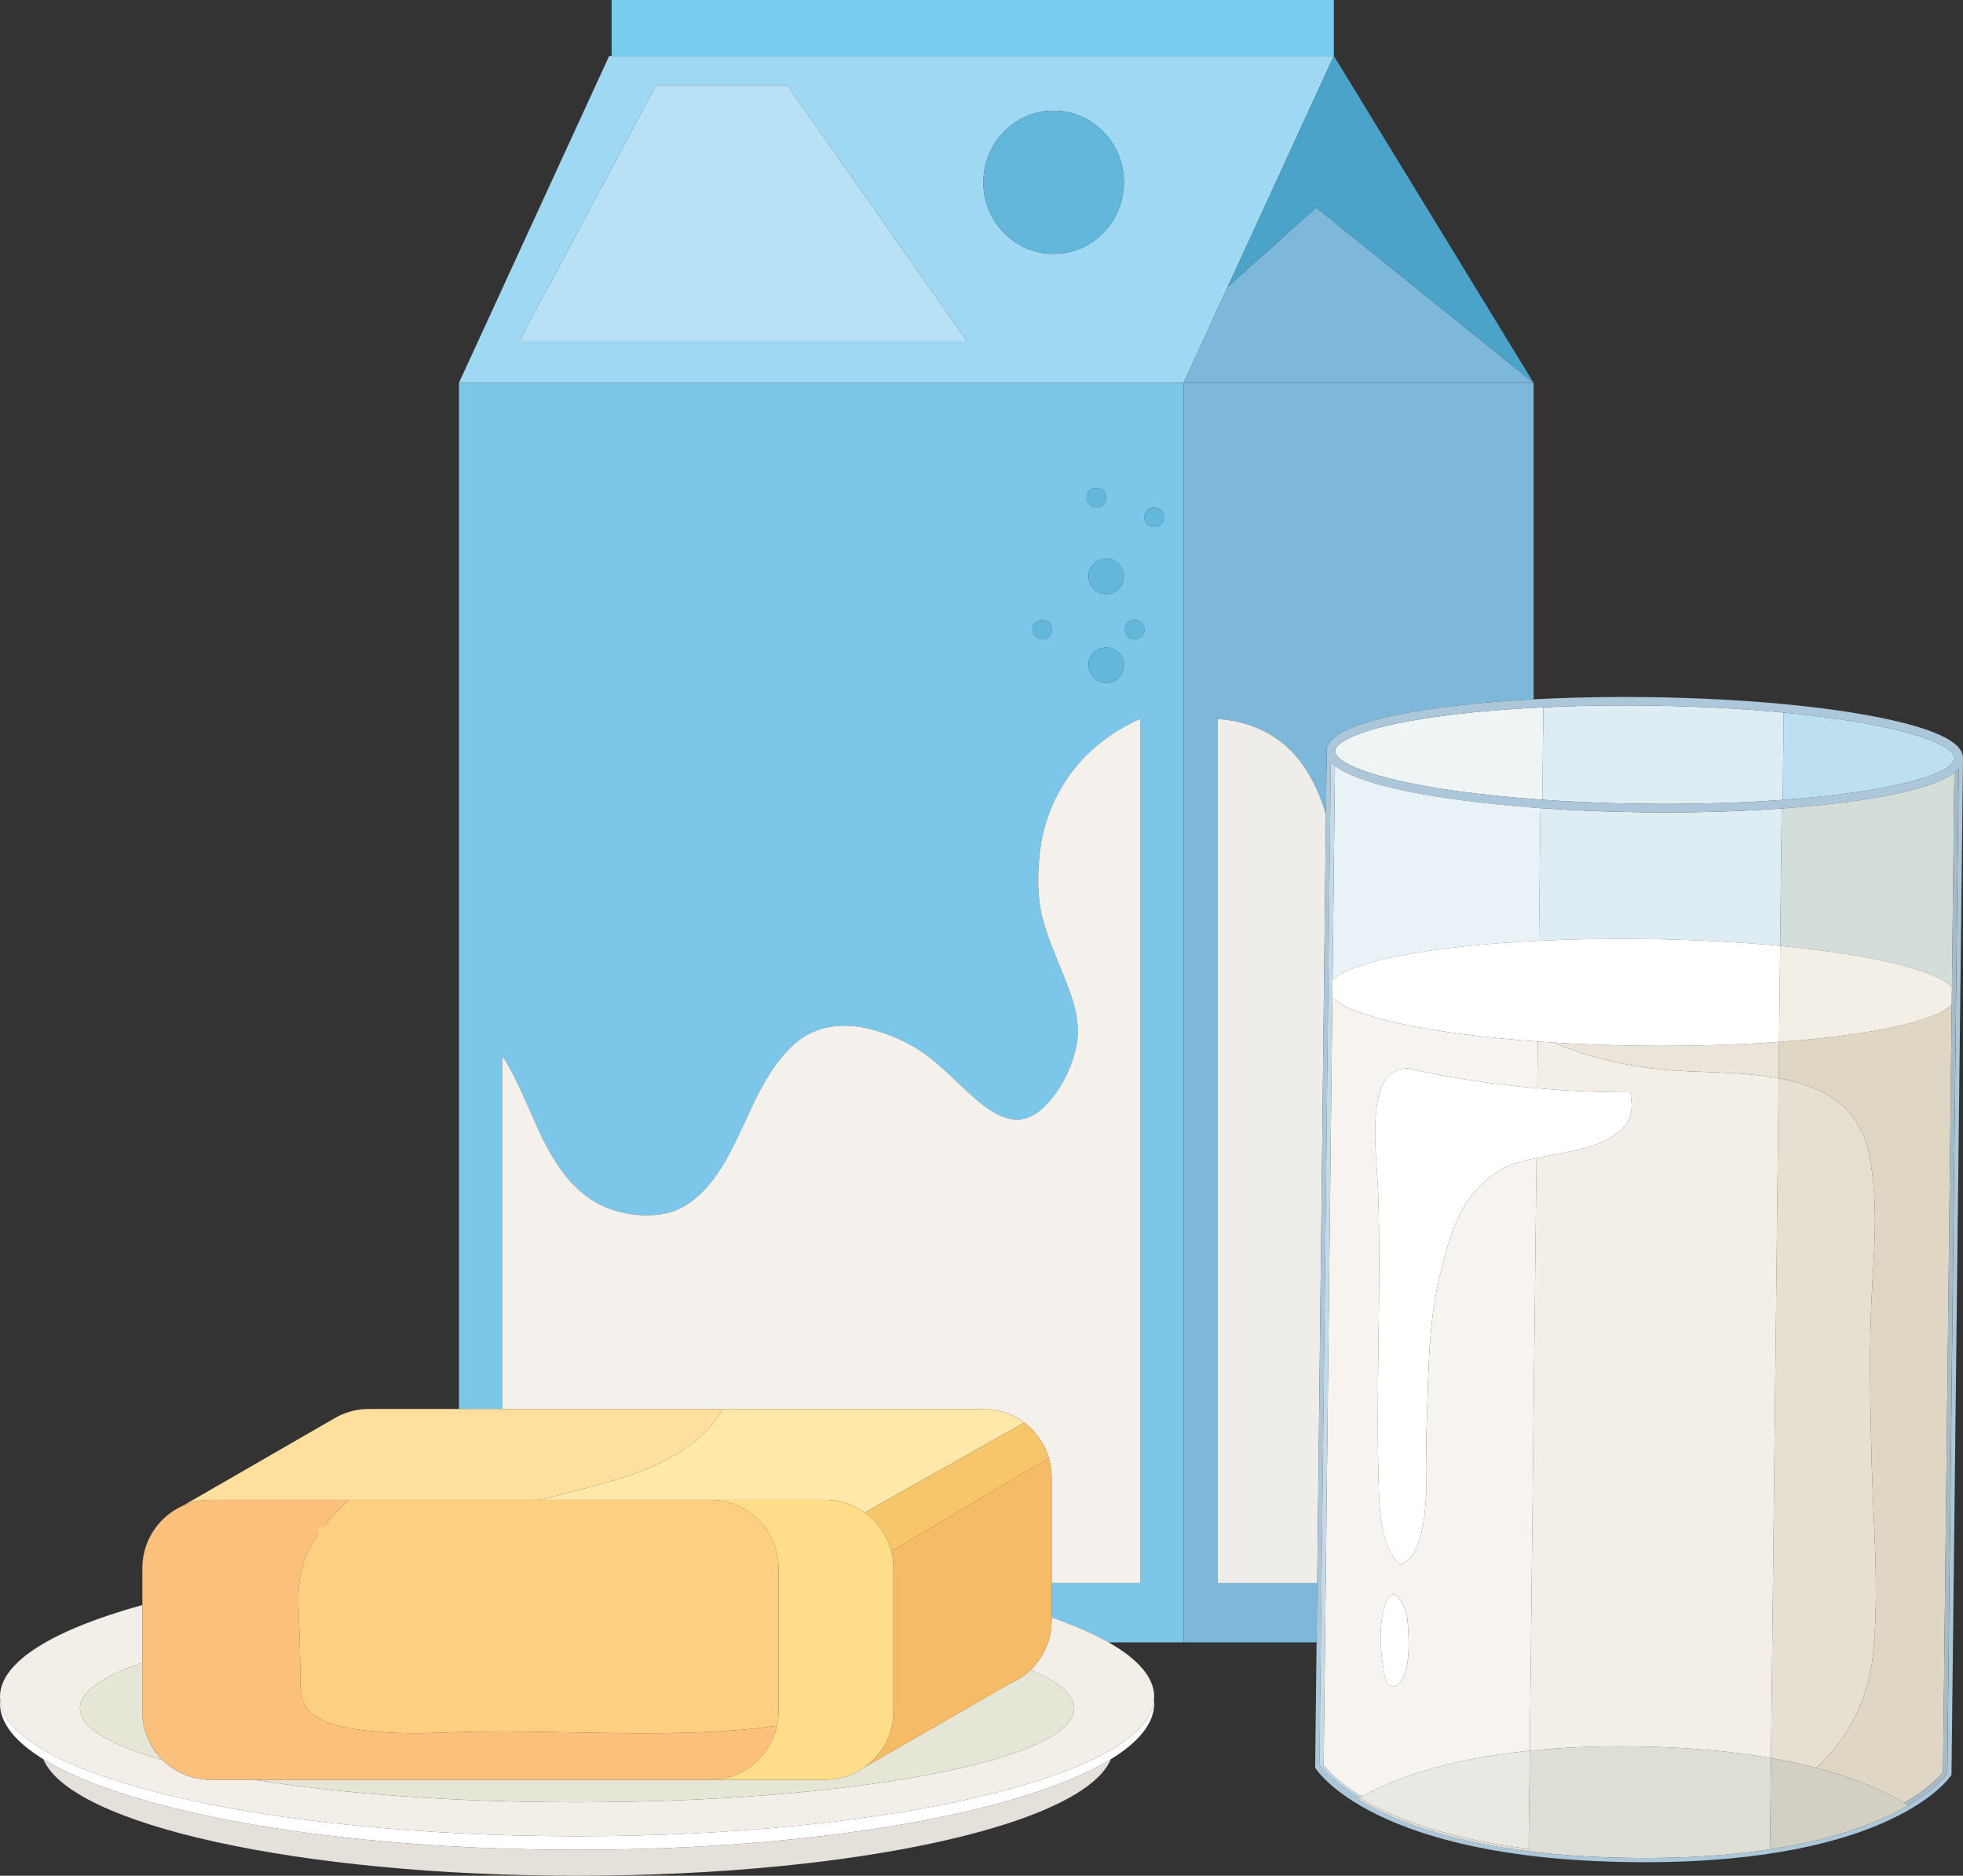 <?xml version="1.0" encoding="UTF-8"?> <svg xmlns="http://www.w3.org/2000/svg" width="247" height="236" viewBox="0 0 247 236" fill="none"><rect x="0" y="0" width="247" height="236" fill="#333333" stroke="none"/><g clip-path="url(#clip0_6905_1217)"><path d="M63.186 177.273V132.831C63.495 133.297 63.782 133.771 64.052 134.249C67.148 139.743 68.626 146.73 73.965 150.638C76.543 152.525 80.093 153.232 83.23 152.778C86.093 152.362 88.296 150.396 89.94 148.133C93.754 142.888 95.021 135.773 99.966 131.348C102.679 128.92 106.211 128.635 109.622 129.516C112.031 130.137 114.422 131.202 116.436 132.666C118.507 134.171 120.274 136.066 122.175 137.769C123.601 139.042 125.197 140.366 127.108 140.785C128.931 141.183 130.521 140.218 131.719 138.93C133.663 136.848 135.176 133.766 135.54 130.94C135.915 128.035 134.793 125.119 133.723 122.48C132.798 120.202 131.806 117.96 131.185 115.575C130.535 113.073 130.543 110.387 130.773 107.825C131.176 103.289 133.02 99.003 136.105 95.654C138.196 93.383 140.732 91.676 143.5 90.416V199.173H132.322V203.494C135.136 204.474 137.551 205.527 139.5 206.639H148.931V62.608V48.164H57.75V177.273H63.183H63.186ZM139.189 85.919C137.958 85.919 136.959 84.921 136.959 83.687C136.959 82.454 137.958 81.46 139.189 81.46C140.421 81.46 141.419 82.458 141.419 83.687C141.419 84.916 140.419 85.919 139.189 85.919ZM145.23 63.843C145.91 63.843 146.463 64.393 146.463 65.074C146.463 65.756 145.91 66.308 145.23 66.308C144.55 66.308 143.999 65.755 143.999 65.074C143.999 64.394 144.549 63.843 145.23 63.843ZM142.766 77.979C143.446 77.979 143.999 78.532 143.999 79.214C143.999 79.896 143.446 80.446 142.766 80.446C142.086 80.446 141.533 79.896 141.533 79.214C141.533 78.532 142.086 77.979 142.766 77.979ZM141.419 72.516C141.419 73.748 140.419 74.747 139.189 74.747C137.959 74.747 136.959 73.748 136.959 72.516C136.959 71.284 137.958 70.287 139.189 70.287C140.421 70.287 141.419 71.286 141.419 72.516ZM137.958 61.376C138.637 61.376 139.189 61.929 139.189 62.608C139.189 63.286 138.637 63.843 137.958 63.843C137.278 63.843 136.723 63.289 136.723 62.608C136.723 61.926 137.276 61.376 137.958 61.376ZM131.138 77.979C131.818 77.979 132.368 78.532 132.368 79.214C132.368 79.896 131.818 80.446 131.138 80.446C130.458 80.446 129.905 79.896 129.905 79.214C129.905 78.532 130.455 77.979 131.138 77.979Z" fill="#7CC7E9"></path><path d="M123.725 177.271C125.658 177.271 127.441 177.911 128.876 178.988H128.879C129.111 179.162 129.332 179.351 129.545 179.549C129.602 179.602 129.661 179.658 129.717 179.713C129.891 179.884 130.059 180.059 130.22 180.244C130.254 180.282 130.289 180.319 130.322 180.357C130.506 180.579 130.679 180.81 130.841 181.048C130.881 181.108 130.918 181.169 130.958 181.229C131.086 181.428 131.205 181.632 131.316 181.841C131.347 181.902 131.382 181.962 131.413 182.023C131.545 182.284 131.664 182.553 131.769 182.827C131.786 182.877 131.803 182.93 131.82 182.98C131.872 183.126 131.927 183.271 131.971 183.42L131.957 183.427C132.188 184.204 132.323 185.018 132.323 185.869V199.166H143.501V90.41C140.731 91.67 138.198 93.377 136.106 95.648C133.021 98.998 131.177 103.283 130.775 107.819C130.545 110.38 130.534 113.067 131.186 115.569C131.807 117.953 132.798 120.196 133.724 122.474C134.794 125.113 135.916 128.028 135.541 130.933C135.177 133.76 133.664 136.842 131.72 138.924C130.522 140.212 128.933 141.175 127.11 140.778C125.2 140.359 123.602 139.037 122.176 137.763C120.275 136.06 118.508 134.164 116.437 132.66C114.424 131.196 112.032 130.132 109.624 129.51C106.212 128.629 102.681 128.914 99.968 131.342C95.022 135.767 93.755 142.882 89.942 148.127C88.299 150.39 86.094 152.355 83.231 152.771C80.094 153.226 76.544 152.521 73.966 150.632C68.627 146.724 67.149 139.735 64.053 134.243C63.782 133.766 63.494 133.291 63.188 132.825V177.266H123.726L123.725 177.271Z" fill="#F4F1ED"></path><path d="M109.175 190.098H108.5C108.605 190.166 108.706 190.238 108.808 190.312V190.304L109.175 190.098Z" fill="#F4F1ED"></path><path d="M148.934 206.639H165.663L165.747 199.174H153.211V90.463C156.637 90.699 159.867 91.874 162.414 94.432C164.595 96.621 165.951 99.474 166.844 102.437L166.934 94.523V94.513L166.937 94.46H166.942C166.952 94.15 167.045 93.849 167.203 93.58C167.369 93.299 167.598 93.046 167.877 92.81C168.436 92.338 169.198 91.925 170.157 91.533C172.074 90.752 174.784 90.075 178.131 89.508C182.235 88.815 187.296 88.29 192.972 87.987V48.168H148.934V206.64V206.639Z" fill="#7DB7D9"></path><path d="M153.207 90.462V199.173H165.743L166.841 102.435C165.947 99.472 164.591 96.619 162.41 94.43C159.863 91.871 156.633 90.697 153.207 90.461V90.462Z" fill="#EFEDEA"></path><path d="M167.837 7.035H76.96H76.655L57.75 48.163H148.931L167.837 7.035ZM65.359 42.876L82.551 10.709H99.049L121.643 42.876H65.359ZM132.579 31.943C127.694 31.943 123.734 27.91 123.734 22.933C123.734 17.957 127.694 13.924 132.579 13.924C137.463 13.924 141.421 17.957 141.421 22.933C141.421 27.91 137.463 31.943 132.579 31.943Z" fill="#9FD8F3"></path><path d="M148.934 48.163H192.97L165.613 26.114L154.486 36.083L167.84 7.035L148.934 48.163Z" fill="#7DB7D9"></path><path d="M154.484 36.083L165.611 26.114L192.968 48.163L176.332 20.936L167.838 7.035L154.484 36.083Z" fill="#4CA3CA"></path><path d="M112.6 0H76.961V7.036H167.838V0H112.6Z" fill="#77CCF0"></path><path d="M141.421 22.936C141.421 17.959 137.464 13.926 132.579 13.926C127.694 13.926 123.734 17.959 123.734 22.936C123.734 27.912 127.694 31.946 132.579 31.946C137.464 31.946 141.421 27.912 141.421 22.936Z" fill="#63B7DA"></path><path d="M82.552 10.711L65.359 42.878H121.642L99.05 10.711H82.552Z" fill="#B8E1F5"></path><path d="M136.957 72.514C136.957 73.746 137.956 74.745 139.187 74.745C140.419 74.745 141.417 73.746 141.417 72.514C141.417 71.282 140.417 70.285 139.187 70.285C137.957 70.285 136.957 71.284 136.957 72.514Z" fill="#63B7DA"></path><path d="M139.187 81.461C137.956 81.461 136.957 82.46 136.957 83.689C136.957 84.918 137.956 85.921 139.187 85.921C140.419 85.921 141.417 84.922 141.417 83.689C141.417 82.455 140.417 81.461 139.187 81.461Z" fill="#63B7DA"></path><path d="M142.764 80.447C143.444 80.447 143.997 79.897 143.997 79.215C143.997 78.534 143.444 77.981 142.764 77.981C142.084 77.981 141.531 78.534 141.531 79.215C141.531 79.897 142.084 80.447 142.764 80.447Z" fill="#63B7DA"></path><path d="M131.135 80.447C131.815 80.447 132.365 79.897 132.365 79.215C132.365 78.534 131.815 77.981 131.135 77.981C130.455 77.981 129.902 78.534 129.902 79.215C129.902 79.897 130.452 80.447 131.135 80.447Z" fill="#63B7DA"></path><path d="M137.957 63.842C138.637 63.842 139.189 63.288 139.189 62.607C139.189 61.925 138.637 61.375 137.957 61.375C137.277 61.375 136.723 61.928 136.723 62.607C136.723 63.286 137.276 63.842 137.957 63.842Z" fill="#63B7DA"></path><path d="M145.228 66.309C145.908 66.309 146.461 65.756 146.461 65.076C146.461 64.395 145.908 63.844 145.228 63.844C144.548 63.844 143.996 64.394 143.996 65.076C143.996 65.757 144.546 66.309 145.228 66.309Z" fill="#63B7DA"></path><path d="M204.371 88.754C200.831 88.754 197.426 88.837 194.202 88.989L194.07 100.622C195.66 100.732 197.29 100.83 198.965 100.906C201.526 101.024 204.179 101.101 206.897 101.132C207.782 101.142 208.663 101.147 209.533 101.147H209.564C212.027 101.147 214.425 101.107 216.743 101.032C219.388 100.946 221.92 100.813 224.318 100.639L224.444 89.655C219.199 89.155 213.292 88.84 207.037 88.769C206.141 88.758 205.253 88.754 204.372 88.754H204.371Z" fill="#DEEDF3"></path><path d="M237.633 98.976C238.381 98.827 239.098 98.672 239.757 98.511C240.717 98.277 241.574 98.029 242.33 97.774C243.292 97.448 244.085 97.11 244.672 96.766C245.273 96.421 245.652 96.068 245.813 95.788C245.9 95.639 245.932 95.516 245.935 95.397V95.388C245.935 95.264 245.901 95.133 245.805 94.972C245.711 94.813 245.553 94.628 245.323 94.435C244.866 94.048 244.133 93.634 243.167 93.235C241.233 92.434 238.373 91.683 234.831 91.04C231.821 90.494 228.31 90.025 224.442 89.656L224.316 100.64C229.514 100.264 234.056 99.692 237.633 98.975V98.976Z" fill="#BDE0F0"></path><path d="M174.173 91.392C171.992 91.924 170.306 92.525 169.259 93.137C168.658 93.484 168.278 93.835 168.117 94.115C168.03 94.266 167.998 94.388 167.996 94.507V94.515C167.996 94.611 168.027 94.716 168.079 94.829C168.095 94.863 168.102 94.894 168.124 94.931C168.167 95.002 168.228 95.08 168.294 95.16C168.312 95.179 168.329 95.2 168.347 95.219C168.421 95.3 168.505 95.382 168.607 95.468C168.72 95.565 168.852 95.663 169 95.763C169.444 96.061 170.039 96.369 170.763 96.667C171.828 97.107 173.18 97.534 174.764 97.933C176.061 98.261 177.506 98.572 179.099 98.861C181.758 99.344 184.804 99.766 188.143 100.112C190.028 100.307 192.011 100.477 194.067 100.621L194.199 88.988C185.922 89.379 178.886 90.236 174.171 91.392H174.173Z" fill="#EFF4F4"></path><path d="M193.641 118.368C197.73 118.173 202.124 118.089 206.702 118.141C212.907 118.211 218.774 118.521 223.995 119.015L224.191 101.723C219.715 102.042 214.775 102.216 209.56 102.217C209.118 102.217 208.669 102.211 208.223 102.21C207.776 102.207 207.333 102.207 206.883 102.202C206.776 102.202 206.673 102.198 206.566 102.197C202.103 102.139 197.825 101.959 193.831 101.676V101.679L193.642 118.369L193.641 118.368Z" fill="#DEEDF3"></path><path d="M223.807 135.659C218.91 134.771 213.377 134.995 209.098 134.568C205.05 134.163 199.982 133.125 195.479 131.173C194.811 131.131 194.152 131.089 193.499 131.043L193.432 136.922C196.966 137.234 200.93 137.442 205.182 137.43C205.202 138.998 206.438 141.751 200.83 144.011C199.361 144.603 196.127 145.104 193.333 145.702L192.488 220.266V220.269C196.307 219.879 200.64 219.671 205.554 219.727C212.392 219.805 218.092 220.366 222.84 221.2V221.197L223.809 135.661L223.807 135.659Z" fill="#F3EEE8"></path><path d="M206.552 131.567C202.706 131.523 198.994 131.385 195.48 131.172C199.983 133.123 205.051 134.162 209.099 134.566C213.378 134.994 218.912 134.77 223.808 135.658V135.655L223.86 131.086C218.63 131.459 212.759 131.636 206.552 131.565V131.567Z" fill="#EAE5D8"></path><path d="M247.002 95.406V95.359H246.997C246.993 95.03 246.892 94.711 246.723 94.428C246.394 93.877 245.841 93.425 245.106 92.995C243.819 92.247 241.937 91.576 239.536 90.961C232.34 89.127 220.489 87.86 207.05 87.706C206.151 87.696 205.257 87.691 204.374 87.691C200.383 87.691 196.555 87.795 192.971 87.985C187.296 88.287 182.234 88.813 178.131 89.506C174.783 90.074 172.074 90.75 170.157 91.53C169.198 91.923 168.434 92.336 167.877 92.808C167.598 93.044 167.371 93.296 167.203 93.578C167.045 93.847 166.952 94.147 166.942 94.457H166.937L166.934 94.509V94.518L166.844 102.433L165.747 199.171L165.663 206.636L165.571 214.671L165.484 222.393L165.568 222.524C165.616 222.603 167.452 225.466 173.338 228.34C179.223 231.216 189.149 234.104 205.388 234.289C205.922 234.295 206.45 234.298 206.969 234.298C222.54 234.298 232.133 231.63 237.854 228.933C243.575 226.236 245.415 223.507 245.463 223.432L245.55 223.3L246.242 162.255L247 95.404L247.002 95.406ZM234.833 91.039C238.375 91.681 241.235 92.433 243.168 93.234C244.134 93.633 244.867 94.047 245.325 94.434C245.553 94.626 245.713 94.81 245.807 94.971C245.901 95.133 245.935 95.263 245.937 95.387V95.396C245.934 95.515 245.903 95.638 245.816 95.787C245.655 96.067 245.276 96.419 244.676 96.765C244.089 97.107 243.294 97.446 242.334 97.772C241.577 98.028 240.72 98.277 239.76 98.51C239.101 98.671 238.384 98.826 237.636 98.975C234.06 99.692 229.517 100.263 224.32 100.64C221.922 100.815 219.389 100.949 216.745 101.033C214.426 101.108 212.028 101.148 209.565 101.148H209.534C208.664 101.148 207.783 101.142 206.899 101.133C204.18 101.102 201.529 101.026 198.967 100.908C197.291 100.831 195.662 100.733 194.072 100.623C192.014 100.48 190.032 100.31 188.147 100.114C184.807 99.767 181.761 99.345 179.103 98.863C177.51 98.573 176.064 98.262 174.769 97.935C173.185 97.535 171.832 97.109 170.767 96.669C170.043 96.369 169.45 96.062 169.005 95.764C168.857 95.664 168.726 95.567 168.611 95.469C168.508 95.384 168.425 95.301 168.352 95.22C168.334 95.199 168.315 95.18 168.298 95.161C168.231 95.081 168.172 95.005 168.129 94.932C168.108 94.895 168.099 94.865 168.083 94.831C168.031 94.717 168 94.612 168 94.516V94.509C168.003 94.389 168.034 94.267 168.121 94.117C168.282 93.836 168.661 93.484 169.263 93.138C170.31 92.526 171.996 91.926 174.177 91.393C178.894 90.238 185.929 89.381 194.204 88.99C197.428 88.838 200.834 88.754 204.374 88.755C205.254 88.755 206.142 88.76 207.039 88.77C213.294 88.841 219.2 89.156 224.445 89.657C228.314 90.025 231.824 90.495 234.834 91.04L234.833 91.039ZM245.021 223.138C245.021 223.138 243.798 224.981 240.13 227.132C240.133 227.132 240.135 227.135 240.136 227.135C234.855 230.234 224.498 233.974 205.396 233.758C186.293 233.541 176.025 229.568 170.816 226.348C170.897 226.301 170.984 226.252 171.068 226.204C171.068 226.204 171.068 226.204 171.067 226.204C167.257 223.904 166.024 221.95 166.024 221.95L167.455 95.806C167.657 96.052 167.909 96.279 168.205 96.498C168.254 96.533 168.298 96.57 168.35 96.605C168.486 96.7 168.632 96.791 168.785 96.883C168.801 96.892 168.815 96.903 168.832 96.912C170.12 97.66 172.002 98.332 174.403 98.947C174.803 99.049 175.221 99.147 175.651 99.246C175.755 99.27 175.86 99.293 175.966 99.317C176.4 99.415 176.841 99.509 177.301 99.603C177.325 99.608 177.348 99.612 177.372 99.617C177.811 99.705 178.267 99.792 178.73 99.876C178.854 99.9 178.976 99.922 179.102 99.944C179.587 100.031 180.081 100.117 180.591 100.199C180.647 100.208 180.705 100.217 180.761 100.226C181.227 100.301 181.705 100.373 182.19 100.446C182.332 100.466 182.472 100.487 182.615 100.508C183.147 100.584 183.687 100.66 184.24 100.732C184.33 100.744 184.422 100.754 184.512 100.766C184.997 100.828 185.492 100.888 185.992 100.947C186.153 100.967 186.311 100.984 186.473 101.003C187.044 101.07 187.624 101.132 188.214 101.192C188.333 101.204 188.454 101.216 188.575 101.228C189.081 101.278 189.594 101.328 190.115 101.375C190.286 101.391 190.458 101.406 190.632 101.422C191.241 101.476 191.858 101.527 192.485 101.576C192.628 101.586 192.774 101.596 192.917 101.608C193.221 101.632 193.53 101.653 193.837 101.675C197.83 101.956 202.11 102.138 206.573 102.195C206.679 102.195 206.784 102.2 206.89 102.201C207.34 102.207 207.782 102.207 208.229 102.209C208.676 102.212 209.126 102.216 209.567 102.216C214.782 102.216 219.721 102.041 224.197 101.722C224.457 101.703 224.712 101.684 224.967 101.664C225.228 101.645 225.494 101.625 225.752 101.604C226.039 101.58 226.321 101.557 226.606 101.532C226.848 101.511 227.094 101.49 227.334 101.468C227.628 101.442 227.914 101.412 228.203 101.384C228.412 101.363 228.626 101.344 228.833 101.324C228.848 101.324 228.861 101.321 228.874 101.319C229.169 101.29 229.455 101.257 229.744 101.226C229.951 101.204 230.16 101.182 230.365 101.158C230.648 101.126 230.924 101.092 231.201 101.058C231.405 101.033 231.61 101.011 231.809 100.984C232.103 100.947 232.386 100.909 232.672 100.871C232.846 100.847 233.024 100.825 233.195 100.801C233.536 100.754 233.865 100.704 234.195 100.655C234.306 100.639 234.421 100.623 234.53 100.607C234.967 100.54 235.393 100.471 235.809 100.4C239.157 99.832 241.866 99.155 243.783 98.376C244.015 98.281 244.232 98.186 244.438 98.09C244.506 98.059 244.565 98.026 244.63 97.994C244.766 97.927 244.901 97.859 245.025 97.792C245.096 97.752 245.16 97.712 245.229 97.672C245.336 97.609 245.444 97.545 245.544 97.48C245.611 97.436 245.671 97.39 245.733 97.346C245.848 97.265 245.962 97.184 246.064 97.098C246.21 96.974 246.341 96.843 246.459 96.707L245.024 223.14L245.021 223.138Z" fill="#ADC7DA"></path><path d="M222.709 232.674L222.838 221.196C218.091 220.363 212.39 219.802 205.553 219.724C200.639 219.668 196.306 219.876 192.487 220.265L192.347 232.623C181.582 231.277 174.969 228.558 171.065 226.202C170.981 226.249 170.894 226.298 170.812 226.347C176.022 229.566 186.291 233.539 205.392 233.756C224.495 233.973 234.851 230.233 240.133 227.133C240.133 227.133 240.13 227.13 240.127 227.13C236.735 229.12 231.251 231.372 222.707 232.673L222.709 232.674Z" fill="#DDDED6"></path><path d="M224.192 101.722L223.996 119.014C235.266 120.078 243.516 121.995 245.609 124.193L245.916 97.215C245.858 97.259 245.79 97.302 245.728 97.346C245.666 97.39 245.606 97.436 245.539 97.48C245.439 97.545 245.331 97.61 245.224 97.672C245.156 97.712 245.093 97.752 245.02 97.792C244.895 97.86 244.759 97.927 244.625 97.994C244.56 98.025 244.501 98.057 244.433 98.09C244.225 98.187 244.009 98.281 243.778 98.376C241.861 99.156 239.152 99.834 235.804 100.4C235.388 100.471 234.962 100.54 234.525 100.607C234.416 100.623 234.301 100.639 234.19 100.655C233.86 100.706 233.531 100.754 233.19 100.801C233.019 100.825 232.841 100.847 232.667 100.871C232.381 100.909 232.098 100.947 231.804 100.984C231.605 101.009 231.398 101.033 231.196 101.058C230.918 101.092 230.643 101.126 230.36 101.158C230.157 101.182 229.946 101.203 229.739 101.226C229.45 101.257 229.164 101.29 228.869 101.319C228.856 101.319 228.843 101.322 228.828 101.324C228.621 101.344 228.407 101.364 228.198 101.384C227.909 101.412 227.623 101.44 227.329 101.468C227.09 101.49 226.844 101.51 226.601 101.532C226.316 101.557 226.034 101.582 225.747 101.604C225.489 101.625 225.223 101.644 224.962 101.664C224.706 101.684 224.452 101.704 224.192 101.723V101.722Z" fill="#D3DEDB"></path><path d="M222.836 221.195C224.921 221.561 226.824 221.98 228.554 222.434C229.486 221.564 230.353 220.624 231.141 219.608C233.818 216.154 235.29 212.17 235.706 207.828C236.49 199.63 235.661 191.057 235.474 182.835C235.31 175.687 235.166 168.542 235.598 161.404C235.925 156.009 236.275 150.482 235.166 145.15C233.887 139.001 229.238 136.642 223.805 135.656V135.659L222.836 221.195Z" fill="#E7DFD2"></path><path d="M223.856 131.087L223.805 135.656C229.238 136.642 233.887 139.001 235.166 145.15C236.275 150.482 235.925 156.009 235.598 161.404C235.164 168.543 235.31 175.687 235.474 182.835C235.661 191.057 236.491 199.63 235.705 207.828C235.289 212.169 233.818 216.152 231.141 219.608C230.353 220.624 229.487 221.564 228.554 222.434C233.534 223.743 237.104 225.344 239.611 226.82C242.783 225.003 244.149 223.399 244.487 222.961L245.583 126.398C243.44 128.549 235.149 130.279 223.858 131.086L223.856 131.087Z" fill="#DFD6C3"></path><path d="M223.997 119.013L223.859 131.087C235.151 130.28 243.441 128.553 245.584 126.4L245.609 124.19C243.515 121.99 235.266 120.075 223.997 119.012V119.013Z" fill="#F3EFE7"></path><path d="M228.197 101.383C227.908 101.411 227.622 101.439 227.328 101.467C227.622 101.44 227.908 101.411 228.197 101.383Z" fill="#A6BBC6"></path><path d="M245.02 97.789C244.895 97.857 244.759 97.925 244.625 97.991C244.761 97.925 244.896 97.857 245.02 97.789Z" fill="#A6BBC6"></path><path d="M226.6 101.527C226.315 101.552 226.034 101.578 225.746 101.6C226.034 101.576 226.315 101.552 226.6 101.527Z" fill="#A6BBC6"></path><path d="M224.961 101.66C224.706 101.679 224.451 101.7 224.191 101.718C224.451 101.7 224.705 101.679 224.961 101.66Z" fill="#A6BBC6"></path><path d="M245.538 97.481C245.438 97.545 245.33 97.61 245.223 97.672C245.33 97.609 245.438 97.545 245.538 97.481Z" fill="#A6BBC6"></path><path d="M230.359 101.155C230.643 101.124 230.918 101.089 231.196 101.055C230.917 101.089 230.643 101.123 230.359 101.155Z" fill="#A6BBC6"></path><path d="M233.188 100.798C233.528 100.751 233.857 100.701 234.187 100.652C233.857 100.703 233.528 100.751 233.188 100.798Z" fill="#A6BBC6"></path><path d="M246.451 96.707C246.333 96.843 246.202 96.973 246.056 97.098C245.956 97.184 245.841 97.265 245.726 97.346C245.788 97.302 245.855 97.259 245.913 97.215L245.606 124.193L245.581 126.403L244.485 222.965C244.148 223.403 242.782 225.007 239.609 226.825C239.786 226.93 239.959 227.033 240.124 227.136C243.794 224.985 245.015 223.142 245.015 223.142L246.45 96.71L246.451 96.707Z" fill="#A6BBC6"></path><path d="M235.805 100.399C239.153 99.831 241.862 99.154 243.779 98.375C241.862 99.156 239.153 99.831 235.805 100.399Z" fill="#A6BBC6"></path><path d="M244.432 98.09C244.224 98.187 244.007 98.282 243.777 98.376C244.007 98.282 244.226 98.186 244.432 98.09Z" fill="#A6BBC6"></path><path d="M228.555 222.435C226.825 221.98 224.924 221.561 222.837 221.195V221.198L222.707 232.676C231.251 231.375 236.734 229.122 240.127 227.134C239.961 227.032 239.789 226.927 239.612 226.822C237.105 225.345 233.535 223.743 228.555 222.436V222.435Z" fill="#D2D0C2"></path><path d="M167.977 96.328L167.672 123.306C170.074 120.893 180.211 119.011 193.644 118.365L193.833 101.675C193.523 101.653 193.219 101.629 192.913 101.607C192.77 101.597 192.624 101.586 192.481 101.574C191.854 101.526 191.237 101.474 190.628 101.421C190.454 101.405 190.283 101.39 190.11 101.374C189.591 101.327 189.077 101.278 188.571 101.226C188.45 101.214 188.329 101.203 188.209 101.191C187.619 101.13 187.04 101.067 186.469 101.002C186.307 100.984 186.149 100.965 185.988 100.946C185.488 100.887 184.993 100.826 184.507 100.764C184.417 100.753 184.325 100.742 184.236 100.731C183.683 100.658 183.143 100.583 182.611 100.506C182.468 100.486 182.326 100.465 182.186 100.444C181.701 100.374 181.224 100.3 180.757 100.225C180.701 100.216 180.643 100.207 180.587 100.198C180.077 100.115 179.583 100.028 179.098 99.943C178.974 99.921 178.85 99.898 178.726 99.875C178.263 99.791 177.807 99.704 177.368 99.615C177.344 99.611 177.32 99.606 177.297 99.602C176.837 99.509 176.396 99.413 175.962 99.316C175.856 99.292 175.751 99.269 175.646 99.245C175.219 99.146 174.798 99.047 174.399 98.945C171.996 98.332 170.114 97.66 168.828 96.911C168.812 96.902 168.797 96.89 168.781 96.881C168.628 96.79 168.482 96.698 168.346 96.604C168.294 96.569 168.25 96.532 168.201 96.496C168.126 96.44 168.047 96.386 167.977 96.33V96.328Z" fill="#E9F3F7"></path><path d="M193.333 145.703C191.581 146.077 190.003 146.491 189.144 146.989C183.699 150.145 182.411 155.303 181.075 160.944C179.606 167.154 179.754 173.888 179.484 180.276C179.33 183.911 180.417 195.341 176.185 196.887C173.851 194.818 173.592 190.265 173.497 187.372C173.081 174.889 173.841 162.271 173.407 149.837C173.257 145.517 171.511 134.418 177.058 134.418C177.117 134.418 177.177 134.419 177.239 134.422C177.239 134.422 183.687 136.067 193.433 136.923L193.5 131.044C180.084 130.092 169.993 127.982 167.647 125.516L166.551 222.077C166.604 222.149 166.682 222.251 166.791 222.381C167.03 222.667 167.412 223.086 167.976 223.595C168.737 224.282 169.828 225.135 171.34 226.047C175.328 223.818 181.938 221.341 192.488 220.265L193.333 145.701V145.703ZM175.285 212.211C174.82 212.211 174.393 211.721 174.171 210.534C173.699 207.992 173.382 204.116 174.4 201.639C174.701 200.904 175.024 200.616 175.339 200.616C176.226 200.616 177.047 202.896 177.12 203.976C177.247 205.891 177.416 208.08 176.935 210.005C176.612 211.302 175.918 212.211 175.286 212.211H175.285Z" fill="#F7F4F0"></path><path d="M193.499 131.042C194.152 131.087 194.812 131.129 195.48 131.171C198.993 131.385 202.705 131.522 206.551 131.566C212.756 131.637 218.629 131.46 223.859 131.085L223.996 119.011C218.777 118.518 212.91 118.207 206.703 118.136C202.125 118.084 197.733 118.168 193.642 118.365C180.21 119.009 170.072 120.89 167.67 123.304L167.645 125.511C169.993 127.978 180.084 130.089 193.497 131.039L193.499 131.042Z" fill="white"></path><path d="M177.115 203.977C177.044 202.898 176.223 200.617 175.335 200.617C175.021 200.617 174.696 200.905 174.395 201.64C173.379 204.117 173.695 207.991 174.167 210.534C174.388 211.721 174.817 212.212 175.28 212.212C175.912 212.212 176.606 211.305 176.929 210.006C177.409 208.081 177.241 205.892 177.114 203.977H177.115Z" fill="white"></path><path d="M193.83 101.675V101.672C193.524 101.65 193.214 101.629 192.91 101.605C193.217 101.629 193.521 101.653 193.83 101.673V101.675Z" fill="#C8D9E6"></path><path d="M180.754 100.227C181.22 100.302 181.698 100.374 182.183 100.446C181.698 100.376 181.221 100.302 180.754 100.227Z" fill="#C8D9E6"></path><path d="M186.469 101C187.041 101.066 187.619 101.128 188.209 101.189C187.619 101.128 187.04 101.065 186.469 101Z" fill="#C8D9E6"></path><path d="M175.961 99.316C176.395 99.414 176.836 99.508 177.296 99.603C176.836 99.51 176.395 99.414 175.961 99.316Z" fill="#C8D9E6"></path><path d="M179.094 99.941C179.579 100.028 180.073 100.114 180.583 100.197C180.073 100.114 179.579 100.027 179.094 99.941Z" fill="#C8D9E6"></path><path d="M174.398 98.945C174.798 99.047 175.217 99.146 175.646 99.245C175.218 99.146 174.798 99.047 174.398 98.945Z" fill="#C8D9E6"></path><path d="M188.57 101.227C189.076 101.277 189.589 101.327 190.11 101.374C189.591 101.327 189.076 101.278 188.57 101.227Z" fill="#C8D9E6"></path><path d="M171.339 226.046C169.828 225.135 168.738 224.282 167.975 223.594C167.412 223.085 167.03 222.666 166.791 222.38C166.683 222.25 166.604 222.148 166.55 222.076L167.646 125.515L167.671 123.308L167.977 96.33C168.046 96.386 168.126 96.441 168.201 96.497C167.904 96.28 167.652 96.051 167.45 95.805L166.02 221.949C166.02 221.949 167.253 223.904 171.062 226.203C171.152 226.151 171.245 226.099 171.338 226.048L171.339 226.046Z" fill="#C8D9E6"></path><path d="M192.486 220.266C181.937 221.341 175.326 223.818 171.338 226.047C171.245 226.099 171.152 226.152 171.062 226.202H171.064C174.968 228.559 181.581 231.276 192.346 232.623L192.486 220.266Z" fill="#E9E9E4"></path><path d="M177.237 134.422C177.176 134.419 177.116 134.418 177.055 134.418C171.508 134.418 173.255 145.517 173.405 149.837C173.839 162.271 173.08 174.888 173.495 187.372C173.589 190.266 173.849 194.818 176.182 196.887C180.415 195.341 179.328 183.911 179.481 180.276C179.75 173.888 179.604 167.154 181.073 160.945C182.408 155.301 183.697 150.145 189.142 146.989C190 146.492 191.578 146.078 193.33 145.703C196.124 145.105 199.358 144.604 200.827 144.012C206.435 141.752 205.199 139 205.179 137.431C200.927 137.442 196.963 137.234 193.429 136.923C183.683 136.067 177.235 134.422 177.235 134.422H177.237Z" fill="white"></path><path d="M139.774 221.344C128.897 228.031 102.929 232.739 72.617 232.739C42.304 232.739 16.334 228.031 5.457 221.344C8.892 229.575 37.647 236 72.617 236C81.466 236 89.917 235.587 97.663 234.84C120.517 232.633 137.208 227.493 139.774 221.344Z" fill="#E5E0D9"></path><path d="M139.773 221.342C143.286 219.182 145.23 216.816 145.23 214.334C145.23 214.188 145.221 214.042 145.208 213.896C144.289 223.396 112.141 231.026 72.615 231.026C33.089 231.026 0.941 223.394 0.022 213.895C0.009 214.041 0 214.187 0 214.333C0 216.814 1.942 219.181 5.456 221.341C16.333 228.028 42.302 232.736 72.615 232.736C102.928 232.736 128.896 228.028 139.773 221.341V221.342Z" fill="white"></path><path d="M72.615 231.029C112.14 231.029 144.287 223.397 145.208 213.899C145.221 213.76 145.23 213.62 145.23 213.482C145.23 211.055 143.19 208.743 139.502 206.64C137.552 205.528 135.137 204.476 132.323 203.495V203.898C132.323 206.333 131.309 208.529 129.682 210.093C133.198 211.569 135.168 213.207 135.168 214.932C135.168 221.462 107.162 226.755 72.615 226.755C57.129 226.755 42.967 225.689 32.043 223.927H26.509C24.167 223.927 22.046 222.989 20.496 221.469C13.908 219.597 10.06 217.348 10.06 214.932C10.06 212.85 12.915 210.897 17.909 209.199V201.941C6.758 205.026 0 209.063 0 213.48C0 213.62 0.009 213.759 0.022 213.898C0.941 223.397 33.089 231.028 72.615 231.028V231.029Z" fill="#F3EEE8"></path><path d="M128.878 210.779C128.322 211.195 127.714 211.547 127.066 211.822L108.807 222.323V222.317C107.398 223.325 105.679 223.924 103.814 223.924H32.043C42.967 225.686 57.129 226.752 72.615 226.752C107.162 226.752 135.168 221.459 135.168 214.929C135.168 213.203 133.198 211.567 129.682 210.09C129.428 210.335 129.161 210.566 128.878 210.779Z" fill="#E6E6D6"></path><path d="M17.908 215.326V209.199C12.912 210.897 10.059 212.851 10.059 214.932C10.059 217.349 13.906 219.597 20.495 221.47C18.9 219.909 17.908 217.734 17.908 215.326Z" fill="#E6E6D6"></path><path d="M67.913 188.701C70.12 188.184 72.298 187.621 74.429 187.058C79.296 185.767 84.637 184.076 88.37 180.535C89.392 179.568 90.26 178.463 91.014 177.273H46.417C44.782 177.273 43.254 177.729 41.953 178.522L23.027 189.442C24.092 188.97 25.268 188.703 26.508 188.703H67.913V188.701Z" fill="#FFDF9D"></path><path d="M128.875 178.991C127.44 177.914 125.656 177.273 123.723 177.273H91.015C90.261 178.463 89.392 179.568 88.37 180.535C84.638 184.076 79.297 185.767 74.43 187.058C72.299 187.623 70.122 188.185 67.914 188.701H103.814C105.542 188.701 107.15 189.216 108.498 190.096H109.173L128.875 178.991Z" fill="#FFE8AA"></path><path d="M132.324 185.875C132.324 185.024 132.187 184.21 131.958 183.434L112.143 195.194C112.314 195.871 112.415 196.574 112.415 197.303V215.325C112.415 218.21 110.99 220.758 108.809 222.319V222.325L127.067 211.824C127.715 211.549 128.324 211.198 128.88 210.781C129.163 210.568 129.429 210.336 129.684 210.092C131.311 208.526 132.325 206.332 132.325 203.897V185.875H132.324Z" fill="#F5BB67"></path><path d="M131.316 181.848C131.347 181.908 131.383 181.969 131.414 182.029C131.383 181.969 131.349 181.908 131.316 181.848Z" fill="#F5BB67"></path><path d="M130.219 180.246C130.253 180.284 130.288 180.321 130.321 180.36C130.288 180.32 130.253 180.284 130.219 180.246Z" fill="#F5BB67"></path><path d="M129.543 179.551C129.6 179.604 129.659 179.66 129.716 179.715C129.659 179.66 129.602 179.604 129.543 179.551Z" fill="#F5BB67"></path><path d="M131.766 182.832C131.783 182.882 131.8 182.935 131.817 182.985C131.8 182.935 131.783 182.884 131.766 182.832Z" fill="#F5BB67"></path><path d="M131.821 182.984C131.803 182.934 131.787 182.883 131.769 182.831C131.665 182.557 131.545 182.288 131.414 182.027C131.383 181.966 131.349 181.906 131.317 181.845C131.204 181.636 131.085 181.432 130.958 181.233C130.918 181.173 130.881 181.111 130.842 181.052C130.679 180.813 130.507 180.581 130.322 180.361C130.29 180.321 130.255 180.286 130.221 180.248C130.061 180.063 129.893 179.886 129.718 179.717C129.662 179.662 129.604 179.606 129.545 179.553C129.331 179.355 129.112 179.166 128.88 178.992H128.877L109.176 190.099L108.809 190.305V190.312C110.438 191.478 111.637 193.197 112.143 195.196L131.958 183.436L131.971 183.429C131.927 183.28 131.873 183.135 131.821 182.989V182.984Z" fill="#F7C66A"></path><path d="M42.629 206.188H41.754V209.305C41.962 209.342 42.263 209.354 42.639 209.354C43.729 209.354 44.738 208.954 44.738 207.765C44.738 206.649 43.779 206.188 42.629 206.188Z" fill="#FDCF80"></path><path d="M42.714 205.389C43.829 205.389 44.484 204.807 44.484 204.019C44.484 203.06 43.755 202.684 42.689 202.684C42.204 202.684 41.925 202.72 41.754 202.757V205.389H42.713H42.714Z" fill="#FDCF80"></path><path d="M97.962 197.303C97.962 192.552 94.113 188.703 89.364 188.703H43.898C42.019 190.45 40.289 192.384 39.046 194.641C37.62 197.234 37.434 200.031 37.574 202.933C37.711 205.789 37.789 208.592 37.782 211.45C37.777 213.031 38.034 214.682 39.375 215.697C41.358 217.199 44.113 217.508 46.509 217.782C49.733 218.152 53.001 218.104 56.237 217.978C69.396 217.468 82.913 218.847 95.98 217.365C96.579 217.297 97.176 217.217 97.769 217.123C97.893 216.543 97.961 215.941 97.961 215.324V197.303H97.962ZM45.163 209.415C44.593 209.938 43.672 210.18 42.338 210.18C41.611 210.18 41.053 210.132 40.701 210.082V202.04C41.162 201.943 41.889 201.871 42.63 201.871C43.684 201.871 44.363 202.052 44.873 202.465C45.296 202.781 45.551 203.265 45.551 203.908C45.551 204.697 45.029 205.388 44.169 205.703V205.727C44.945 205.922 45.855 206.564 45.855 207.776C45.855 208.48 45.577 209.014 45.163 209.414V209.415ZM50.194 210.24C48.522 210.24 47.259 209.281 47.259 206.747V201.931H48.327V206.77C48.327 208.603 49.14 209.379 50.23 209.379C51.442 209.379 52.218 208.577 52.218 206.77V201.931H53.286V206.698C53.286 209.209 51.964 210.24 50.193 210.24H50.194ZM56.666 210.106V202.828H54.179V201.93H60.229V202.828H57.732V210.106H56.666ZM84.271 210.571C82.38 210.33 80.416 209.559 78.528 208.896C78.674 209.48 78.796 209.898 78.91 210.106H77.817C77.699 209.902 77.546 209.333 77.352 208.504C77.252 208.473 77.15 208.437 77.052 208.406C76.27 208.169 75.457 207.958 74.64 207.741V210.104H73.586V207.452C72.472 207.136 71.37 206.772 70.347 206.271H68.677V209.219H72.218V210.104H67.623V204.346C67.174 203.933 66.604 203.417 65.992 202.827H64.219V210.104H63.151V202.827H60.664V201.928H65.089C62.853 199.631 60.607 196.643 61.984 194.444C62.891 192.998 64.7 192.493 66.57 192.316C68.009 192.179 69.484 192.237 70.609 192.209C75.229 192.091 79.839 192.452 84.457 192.38C86.654 192.346 89.639 191.741 91.738 192.604C93.216 193.213 93.406 194.811 93.762 196.223C95.386 202.672 92.44 211.612 84.27 210.571H84.271Z" fill="#FDCF80"></path><path d="M68.863 205.402C68.8 205.358 68.738 205.309 68.676 205.262V205.402H68.863Z" fill="#FDCF80"></path><path d="M17.91 209.197V215.324C17.91 217.732 18.901 219.907 20.497 221.467C22.047 222.987 24.168 223.925 26.51 223.925H89.366C93.498 223.925 96.945 221.009 97.773 217.123C97.18 217.217 96.582 217.295 95.984 217.365C82.916 218.847 69.399 217.468 56.24 217.978C53.005 218.104 49.736 218.152 46.512 217.782C44.117 217.508 41.361 217.199 39.378 215.697C38.038 214.682 37.781 213.031 37.785 211.45C37.793 208.592 37.715 205.791 37.578 202.933C37.437 200.031 37.623 197.234 39.049 194.641C40.293 192.384 42.023 190.45 43.902 188.703H26.512C25.271 188.703 24.097 188.97 23.031 189.442C22.582 189.643 22.152 189.875 21.748 190.145C19.435 191.686 17.912 194.315 17.912 197.303V209.197H17.91Z" fill="#FAC07C"></path><path d="M75.637 206.562H74.644V207.74C75.462 207.957 76.273 208.166 77.056 208.405C77.155 208.435 77.257 208.47 77.357 208.503C77.33 208.39 77.304 208.274 77.277 208.153C77.034 207.026 76.597 206.599 75.639 206.564L75.637 206.562Z" fill="#FFD883"></path><path d="M77.564 204.212C77.564 203.157 76.8 202.695 75.683 202.684C75.174 202.684 74.812 202.732 74.641 202.781V205.766H75.72C76.847 205.766 77.562 205.146 77.562 204.214L77.564 204.212Z" fill="#FFD883"></path><path d="M103.814 223.927C105.678 223.927 107.398 223.328 108.806 222.32C110.988 220.761 112.412 218.213 112.412 215.326V197.304C112.412 196.574 112.312 195.872 112.141 195.195C111.635 193.196 110.436 191.477 108.806 190.311C108.705 190.239 108.603 190.167 108.498 190.097C107.15 189.219 105.543 188.703 103.814 188.703H89.363C94.112 188.703 97.962 192.554 97.962 197.303V215.324C97.962 215.941 97.894 216.541 97.77 217.123C96.943 221.009 93.496 223.925 89.363 223.925H103.814V223.927Z" fill="#FFDD89"></path><rect x="40" y="192" width="55" height="20" fill="#FDCF80"></rect></g><defs><clipPath id="clip0_6905_1217"><rect width="247" height="236" fill="white"></rect></clipPath></defs></svg> 